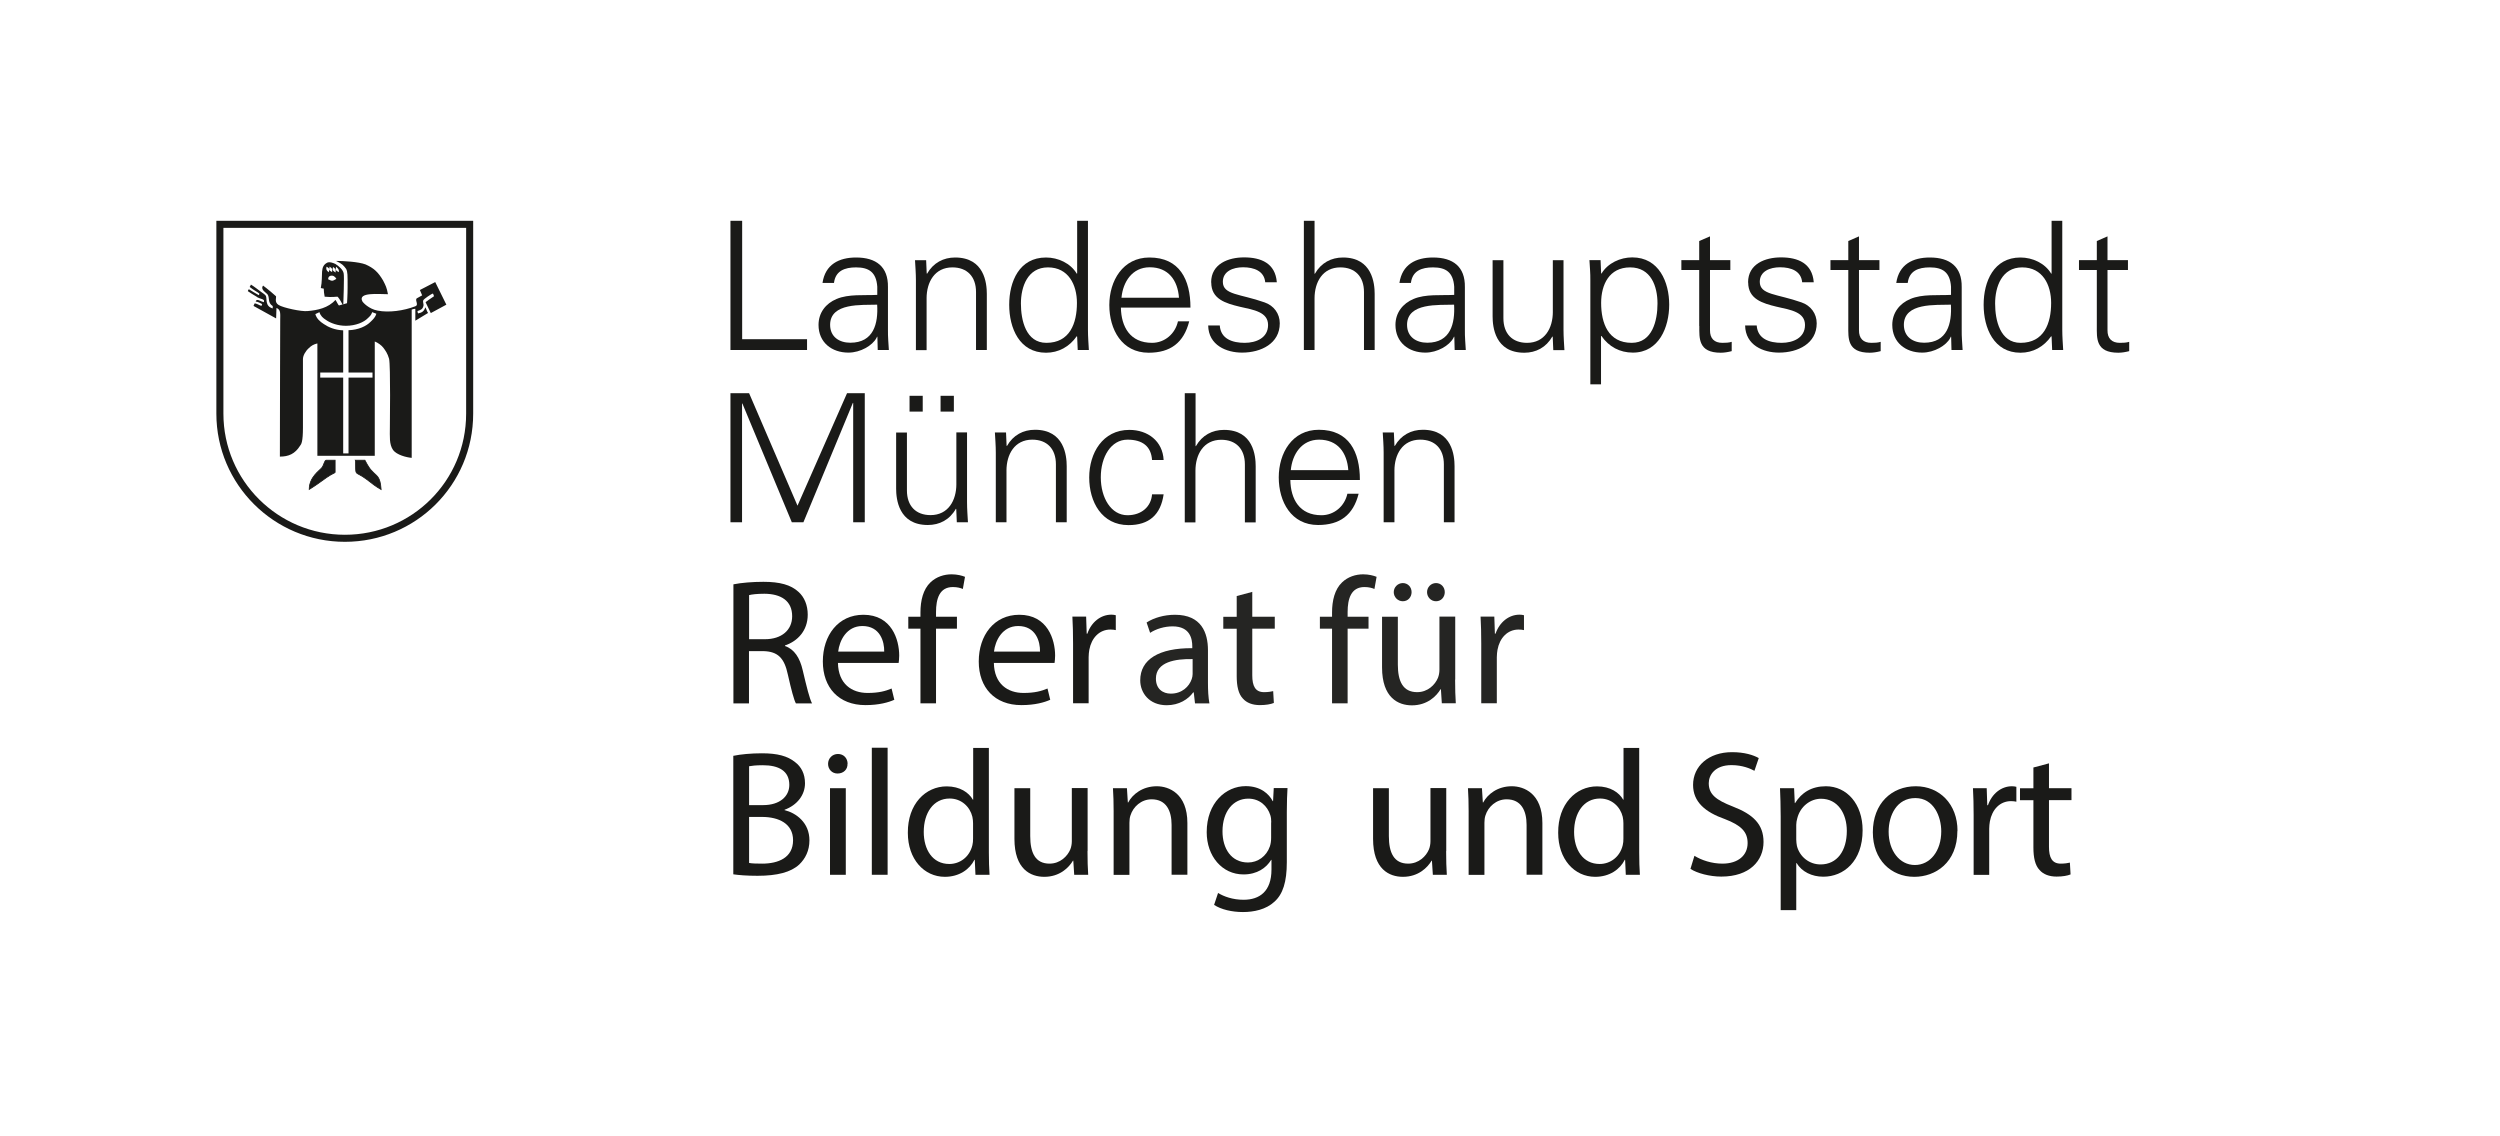 <?xml version="1.0" encoding="UTF-8"?>
<svg xmlns="http://www.w3.org/2000/svg" id="a" viewBox="0 0 220 100" width="220" height="100">
  <defs>
    <style>
      .b {
        stroke-width: .62px;
      }

      .b, .c {
        fill: none;
        stroke: #1a1a18;
        stroke-miterlimit: 3.86;
      }

      .d, .e {
        fill: #1a1a18;
        stroke-width: 0px;
      }

      .c {
        stroke-width: .07px;
      }

      .f {
        opacity: .95;
      }

      .e {
        fill-rule: evenodd;
      }
    </style>
  </defs>
  <polygon class="d" points="65.3 45.96 65.3 35.51 65.33 35.51 69.68 45.96 70.7 45.96 75.05 35.46 75.08 35.46 75.08 45.96 76.1 45.96 76.1 34.6 74.54 34.6 70.18 44.5 65.92 34.6 64.28 34.6 64.28 45.96 65.3 45.96 65.3 45.96"></polygon>
  <path class="e" d="M83.94,34.83h-1.17v1.39h1.17v-1.39h0ZM81.2,34.83h-1.16v1.39h1.16v-1.39h0ZM84.16,42.61c0,1.42-.71,2.72-2.27,2.72-1.29,0-2.08-.8-2.08-2.17v-5.1h-.95v4.94c0,.91.21,3.2,2.79,3.2,1.02,0,1.92-.45,2.47-1.43l.03.03.05,1.16h.98c-.03-.53-.08-1.16-.08-1.78v-6.13h-.94v4.55h0Z"></path>
  <path class="d" d="M88.57,41.41c0-1.42.71-2.72,2.27-2.72,1.29,0,2.08.8,2.08,2.17v5.1h.95v-4.94c0-.91-.21-3.2-2.79-3.2-1.03,0-1.92.46-2.47,1.43l-.03-.03-.05-1.16h-.98c.03.54.08,1.16.08,1.78v6.12h.94v-4.55h0Z"></path>
  <path class="d" d="M102.4,40.49c-.08-1.68-1.4-2.66-3.02-2.66-2.35,0-3.53,2.05-3.53,4.19s1.1,4.19,3.46,4.19c1.8,0,2.83-.9,3.09-2.71h-1.02c-.08,1.09-.93,1.84-2.16,1.84-1.45,0-2.35-1.53-2.35-3.34s.9-3.31,2.35-3.31c1.31,0,2.08.58,2.16,1.79h1.02Z"></path>
  <path class="d" d="M105.2,34.6h-.94v11.37h.94v-4.55c0-1.42.71-2.72,2.27-2.72,1.29,0,2.08.8,2.08,2.17v5.1h.95v-4.94c0-.91-.2-3.2-2.79-3.2-1.02,0-1.92.46-2.47,1.43h-.03v-4.66h0Z"></path>
  <path class="e" d="M119.67,42.23c0-2.47-.96-4.41-3.61-4.41-2.35,0-3.53,2.05-3.53,4.19s1.1,4.19,3.46,4.19c1.91,0,3.09-.86,3.57-2.75h-.99c-.24,1.09-1.16,1.89-2.28,1.89-1.94,0-2.71-1.42-2.74-3.1h6.11M113.59,41.37c.13-1.39.95-2.68,2.49-2.68,1.64,0,2.46,1.15,2.57,2.68h-5.05Z"></path>
  <path class="d" d="M122.71,41.41c0-1.42.71-2.72,2.27-2.72,1.29,0,2.08.8,2.08,2.17v5.1h.94v-4.94c0-.91-.21-3.2-2.79-3.2-1.02,0-1.92.46-2.47,1.43l-.03-.03-.05-1.16h-.98c.03.54.08,1.16.08,1.78v6.12h.95v-4.55h0Z"></path>
  <polygon class="d" points="71.02 30.8 71.02 29.85 65.31 29.85 65.31 19.43 64.28 19.43 64.28 30.8 71.02 30.8 71.02 30.8"></polygon>
  <path class="e" d="M73.05,28.59c0-1.98,2.8-1.73,4.14-1.78.1,1.65-.3,3.35-2.36,3.35-.96,0-1.78-.5-1.78-1.58M77.19,25.95c-1.15.06-2.52-.09-3.57.36-.95.39-1.59,1.21-1.59,2.28,0,1.54,1.16,2.44,2.63,2.44,1.07,0,2.12-.63,2.47-1.29l.05-.11h.03l.03,1.17h.98c-.03-.54-.09-1.17-.08-1.78v-3.75c.03-1.81-1.05-2.61-2.8-2.61-1.51,0-2.72.61-2.96,2.24h1.01c.13-1.07.95-1.37,1.94-1.37,1.12,0,1.78.41,1.87,1.7v.72h0Z"></path>
  <path class="d" d="M81.54,26.25c0-1.42.71-2.72,2.27-2.72,1.29,0,2.08.8,2.08,2.17v5.1h.95v-4.94c0-.91-.2-3.2-2.79-3.2-1.02,0-1.92.46-2.47,1.43l-.03-.03-.05-1.16h-.98c.03.54.08,1.16.08,1.78v6.13h.94v-4.55h0Z"></path>
  <path class="e" d="M94.77,26.66c0,1.8-.63,3.51-2.69,3.51-1.81,0-2.24-2-2.24-3.46s.58-3.18,2.38-3.18,2.55,1.53,2.55,3.13M94.84,30.8h.98c-.03-.54-.08-1.17-.08-1.78v-9.59h-.95v4.63l-.03.03c-.55-.93-1.65-1.43-2.71-1.43-2.35,0-3.24,2.11-3.24,4.16s.9,4.22,3.24,4.22c1.1,0,2.06-.52,2.71-1.46l.03.06.05,1.17h0Z"></path>
  <path class="e" d="M104.76,27.07c0-2.47-.96-4.41-3.61-4.41-2.34,0-3.53,2.05-3.53,4.19s1.1,4.19,3.46,4.19c1.91,0,3.09-.87,3.57-2.76h-.99c-.24,1.09-1.16,1.89-2.28,1.89-1.94,0-2.71-1.42-2.74-3.1h6.11M98.69,26.2c.13-1.39.94-2.68,2.49-2.68,1.64,0,2.46,1.15,2.57,2.68h-5.05Z"></path>
  <path class="d" d="M106.59,24.86c0,1.46,1.26,1.83,2.5,2.13,1.26.28,2.5.47,2.5,1.61s-1.05,1.57-2.06,1.57c-1.07,0-2.11-.34-2.19-1.53h-1.02c.03,1.75,1.61,2.39,2.98,2.39,1.67,0,3.32-.8,3.32-2.58,0-.85-.52-1.56-1.34-1.84-2.14-.76-3.67-.65-3.67-1.81,0-.93.9-1.28,1.78-1.28.97,0,1.86.33,1.95,1.32h1.02c-.13-1.67-1.38-2.19-2.88-2.19-1.39,0-2.9.57-2.9,2.2"></path>
  <path class="d" d="M115.68,19.43h-.94v11.37h.94v-4.55c0-1.42.71-2.72,2.27-2.72,1.29,0,2.08.8,2.08,2.17v5.1h.94v-4.94c0-.91-.21-3.2-2.79-3.2-1.02,0-1.92.46-2.47,1.43h-.03v-4.66h0Z"></path>
  <path class="e" d="M123.82,28.59c0-1.98,2.8-1.73,4.14-1.78.09,1.65-.3,3.35-2.36,3.35-.96,0-1.78-.5-1.78-1.58M127.96,25.95c-1.15.06-2.52-.09-3.57.36-.94.39-1.59,1.21-1.59,2.28,0,1.54,1.16,2.44,2.63,2.44,1.07,0,2.12-.63,2.47-1.29l.05-.11h.03l.03,1.17h.98c-.03-.54-.09-1.17-.08-1.78v-3.75c.03-1.81-1.05-2.61-2.8-2.61-1.51,0-2.72.61-2.96,2.24h1.01c.13-1.07.95-1.37,1.94-1.37,1.12,0,1.78.41,1.87,1.7v.72h0Z"></path>
  <path class="d" d="M136.65,27.45c0,1.42-.71,2.72-2.27,2.72-1.29,0-2.08-.8-2.08-2.17v-5.1h-.95v4.94c0,.91.2,3.2,2.79,3.2,1.02,0,1.92-.46,2.47-1.43l.03.03.05,1.17h.98c-.03-.54-.08-1.17-.08-1.78v-6.13h-.94v4.55h0Z"></path>
  <path class="e" d="M140.9,26.66c0-1.61.71-3.13,2.55-3.13s2.41,1.67,2.41,3.18-.46,3.46-2.27,3.46c-2.06,0-2.69-1.72-2.69-3.51M140.9,29.57h.03c.65.94,1.61,1.46,2.76,1.46,2.3,0,3.2-2.24,3.2-4.22s-.9-4.16-3.25-4.16c-1.05,0-2.16.5-2.71,1.43l-.03-.03-.05-1.16h-.98c.03.54.09,1.16.08,1.78v9.15h.94v-4.25h0Z"></path>
  <path class="d" d="M149.54,28.69c0,1.07-.11,2.35,1.89,2.35.31,0,.66-.06.96-.14v-.82c-.25.08-.54.09-.82.09-.72,0-1.1-.39-1.09-1.12v-5.29h1.79v-.87h-1.79v-2.09l-.95.41v1.68h-1.57v.87h1.57v4.93h0Z"></path>
  <path class="d" d="M153.84,24.86c0,1.46,1.26,1.83,2.5,2.13,1.26.28,2.5.47,2.5,1.61s-1.06,1.57-2.06,1.57c-1.07,0-2.11-.34-2.19-1.53h-1.02c.03,1.75,1.61,2.39,2.98,2.39,1.67,0,3.32-.8,3.32-2.58,0-.85-.52-1.56-1.34-1.84-2.14-.76-3.67-.65-3.67-1.81,0-.93.9-1.28,1.78-1.28.98,0,1.86.33,1.95,1.32h1.02c-.13-1.67-1.39-2.19-2.88-2.19-1.39,0-2.9.57-2.9,2.2"></path>
  <path class="d" d="M162.65,28.69c0,1.07-.11,2.35,1.89,2.35.31,0,.66-.06.96-.14v-.82c-.25.08-.54.09-.82.09-.72,0-1.1-.39-1.09-1.12v-5.29h1.8v-.87h-1.8v-2.09l-.94.41v1.68h-1.57v.87h1.57v4.93h0Z"></path>
  <path class="e" d="M167.54,28.59c0-1.98,2.8-1.73,4.14-1.78.09,1.65-.3,3.35-2.36,3.35-.96,0-1.78-.5-1.78-1.58M171.68,25.95c-1.15.06-2.52-.09-3.57.36-.94.39-1.59,1.21-1.59,2.28,0,1.54,1.16,2.44,2.63,2.44,1.07,0,2.13-.63,2.47-1.29l.05-.11h.03l.03,1.17h.98c-.03-.54-.09-1.17-.08-1.78v-3.75c.03-1.81-1.06-2.61-2.8-2.61-1.51,0-2.72.61-2.96,2.24h1.01c.13-1.07.94-1.37,1.94-1.37,1.12,0,1.78.41,1.87,1.7v.72h0Z"></path>
  <path class="e" d="M180.5,26.66c0,1.8-.63,3.51-2.69,3.51-1.81,0-2.24-2-2.24-3.46s.58-3.18,2.38-3.18,2.55,1.53,2.55,3.13M180.58,30.8h.98c-.03-.54-.08-1.17-.08-1.78v-9.59h-.94v4.63l-.03.03c-.55-.93-1.65-1.43-2.71-1.43-2.35,0-3.24,2.11-3.24,4.16s.9,4.22,3.24,4.22c1.1,0,2.06-.52,2.71-1.46l.03.06.05,1.17h0Z"></path>
  <path class="d" d="M184.52,28.69c0,1.07-.11,2.35,1.89,2.35.31,0,.66-.06.96-.14v-.82c-.25.08-.54.09-.82.09-.72,0-1.1-.39-1.09-1.12v-5.29h1.8v-.87h-1.8v-2.09l-.94.41v1.68h-1.57v.87h1.57v4.93h0Z"></path>
  <path class="b" d="M19.35,19.74h21.98v16.66c0,6.11-4.93,10.97-10.98,10.97-6.06,0-11-4.91-11-10.97v-16.66h0Z"></path>
  <path class="d" d="M30.66,29.06c.9-.03,1.58-.36,1.96-.75.22-.21.42-.41.5-.7l-.37-.14c-.07.24-.19.35-.37.52-.35.37-1.09.68-1.94.68-.71,0-1.34-.23-1.73-.5-.3-.19-.5-.37-.6-.7l-.36.17c.1.38.4.66.75.88.41.28.97.52,1.7.55v3.71h-2.02v.45h2.02v6.67h.47v-6.67h2.11v-.45h-2.11v-3.71M29.57,22.96c.62,0,1.97.07,2.6.31.71.32,1.09.65,1.54,1.41.23.45.32.61.43,1.21-.8,0-2.66-.2-2.26.61.04.11.58.69,1.34.83.98.2,2.3.02,3.33-.38.35-.13-.1-.57.15-.71,0,0,.18-.09.45-.25-.07-.18-.13-.29-.2-.47l1.35-.7.98,1.99-1.37.74-.46-.96c.28-.21.27-.2.74-.52-.02-.09-.04-.15-.09-.24-.18.04-.82.51-.84.57-.09.2.05.31,0,.53-.07.29-.25.35-.52.44,0,.09.02.14.05.21.34-.07.53-.18.64-.54.13.23.11.31.24.5l-1.12.68v-1.05c-.09,0-.23.04-.32.07v13.05c-.47-.04-1.32-.26-1.64-.69-.35-.52-.28-1.16-.28-2.01,0-.11.07-5.39-.07-6.02-.14-.49-.33-.73-.49-.95-.16-.23-.52-.48-.77-.57v10.06h-5.05v-9.89c-.32.08-.51.18-.75.41-.32.29-.52.68-.52.97,0,0,0,4.77,0,6.02s-.14,1.47-.25,1.6c-.45.72-1.01.96-1.78.96,0-4.49.03-11.15.03-12.07,0-.44.07-.87-.33-1.01,0,.32-.03.54-.03.92l-1.99-1.1c.03-.11.06-.12.11-.23.29.07.32.14.59.23,0-.02.06-.16.06-.16,0,0-.34-.22-.57-.22.04-.11.04-.11.09-.13.14-.07.34.11.63.18.02-.09.02-.15,0-.18-.11-.11-.33-.12-.55-.24-.07-.07-.45-.26-.86-.55.02-.09.04-.11.09-.17.11.07.65.41.87.52.02.02.07-.14.05-.14-.16-.14-.43-.25-.85-.58.04-.07.09-.12.11-.21.33.2.56.4.89.64.18.14.29.18.42.34.14.25-.11.92.61,1.12v-.21c-.46-.28-.26-.73-.44-1-.11-.18-.68-.43-.41-.8.31.22,1.14.92,1.14.94.04.13-.16.52.22.76.38.25,2.04.61,2.57.54.85-.07,1.81-.27,2.44-.98.11.14.24.46.31.49l.71-.2s.05-.71.05-1.4c0-1.09.01-1.35-.13-1.62-.23-.3-.31-.43-.91-.71"></path>
  <path class="d" d="M28.69,40.5h.8v1.07c-.04.07-.27.11-.78.47-.63.45-.89.65-1.5,1.03,0-1.09.92-1.66,1.12-1.92.16-.2.22-.61.36-.65"></path>
  <path class="c" d="M28.69,40.5h.8v1.07c-.04.07-.27.11-.78.47-.63.45-.89.65-1.5,1.03,0-1.09.92-1.66,1.12-1.92.16-.2.22-.61.36-.65h0Z"></path>
  <path class="d" d="M31.28,40.5h.83s.35.7.6.92c.45.52.74.43.83,1.66-.51-.29-.78-.52-1.29-.91-.54-.41-.79-.43-.9-.59-.07-.11-.05-.39-.06-1.07"></path>
  <path class="c" d="M31.28,40.5h.83s.35.7.6.92c.45.52.74.43.83,1.66-.51-.29-.78-.52-1.29-.91-.54-.41-.79-.43-.9-.59-.07-.11-.05-.39-.06-1.07h0Z"></path>
  <path class="e" d="M28.87,24.54v.03c.36.19.38.18.73-.03-.11-.2-.29-.33-.52-.27-.14.05-.19.13-.2.28M28.73,23.47c-.05.29.01.31.19.49.08-.2.13-.35-.19-.49M29.01,23.46c-.07.24-.05.36.21.48.02-.24.07-.28-.21-.48M29.31,23.49c-.07.24-.07.32.22.49.02-.24.04-.3-.22-.49M29.58,23.47c-.08.26-.04.35.24.48.02-.24-.03-.27-.24-.48M28.85,23.09c.2-.05.45.04.67.14.28.18.65.48.72.81.07.2-.03,2.76-.03,2.76l-.05.03s-.28-.56-.45-.72c-.05-.02-.44.07-1.14,0-.05-.3-.08-.46-.08-.71-.12-.02-.14-.03-.26-.05.24-1.16-.15-1.92.62-2.26"></path>
  <g>
    <path class="d" d="M64.55,51.42c.69-.14,1.69-.22,2.63-.22,1.46,0,2.41.27,3.07.87.54.47.83,1.2.83,2.02,0,1.4-.88,2.33-2,2.71v.05c.82.28,1.31,1.04,1.56,2.14.35,1.48.6,2.5.82,2.91h-1.42c-.17-.3-.41-1.21-.71-2.54-.31-1.46-.88-2.02-2.13-2.06h-1.29v4.6h-1.37v-10.47ZM65.92,56.25h1.4c1.46,0,2.39-.8,2.39-2.02,0-1.37-.99-1.97-2.44-1.98-.66,0-1.13.06-1.35.12v3.87Z"></path>
    <path class="d" d="M73.74,58.33c.03,1.87,1.23,2.65,2.61,2.65.99,0,1.59-.17,2.11-.39l.24.99c-.49.22-1.32.47-2.54.47-2.35,0-3.75-1.54-3.75-3.84s1.35-4.11,3.57-4.11c2.49,0,3.15,2.19,3.15,3.59,0,.28-.03.5-.05.65h-5.35ZM77.81,57.34c.02-.88-.36-2.25-1.92-2.25-1.4,0-2.02,1.29-2.13,2.25h4.05Z"></path>
    <path class="d" d="M81,61.89v-6.57h-1.07v-1.05h1.07v-.36c0-1.07.24-2.05.88-2.66.52-.5,1.21-.71,1.86-.71.49,0,.91.11,1.18.22l-.19,1.07c-.2-.09-.49-.17-.88-.17-1.18,0-1.48,1.04-1.48,2.2v.41h1.84v1.05h-1.84v6.57h-1.37Z"></path>
  </g>
  <g>
    <path class="d" d="M87.46,58.33c.03,1.87,1.23,2.65,2.61,2.65.99,0,1.59-.17,2.11-.39l.24.99c-.49.22-1.32.47-2.54.47-2.35,0-3.75-1.54-3.75-3.84s1.35-4.11,3.57-4.11c2.49,0,3.15,2.19,3.15,3.59,0,.28-.03.5-.05.65h-5.35ZM91.52,57.34c.02-.88-.36-2.25-1.92-2.25-1.4,0-2.02,1.29-2.13,2.25h4.05Z"></path>
    <path class="d" d="M94.43,56.64c0-.9-.02-1.67-.06-2.38h1.21l.05,1.5h.06c.35-1.02,1.18-1.67,2.11-1.67.16,0,.27.02.39.05v1.31c-.14-.03-.28-.05-.47-.05-.98,0-1.67.74-1.86,1.78-.03.19-.06.41-.06.65v4.06h-1.37v-5.24Z"></path>
  </g>
  <g class="f">
    <path class="d" d="M105.16,61.89l-.11-.96h-.05c-.43.6-1.24,1.13-2.33,1.13-1.54,0-2.33-1.09-2.33-2.19,0-1.84,1.64-2.85,4.58-2.83v-.16c0-.63-.17-1.76-1.73-1.76-.71,0-1.45.22-1.98.57l-.31-.91c.63-.41,1.54-.68,2.5-.68,2.33,0,2.9,1.59,2.9,3.12v2.85c0,.66.03,1.31.13,1.83h-1.26ZM104.95,58c-1.51-.03-3.23.24-3.23,1.72,0,.9.6,1.32,1.31,1.32.99,0,1.62-.63,1.84-1.28.05-.14.08-.3.08-.44v-1.32Z"></path>
    <path class="d" d="M110.2,52.08v2.19h1.98v1.05h-1.98v4.11c0,.95.27,1.48,1.04,1.48.36,0,.63-.05.8-.09l.06,1.04c-.27.11-.69.19-1.23.19-.65,0-1.17-.2-1.5-.58-.39-.41-.54-1.09-.54-1.98v-4.16h-1.18v-1.05h1.18v-1.83l1.35-.36Z"></path>
    <path class="d" d="M117.22,61.89v-6.57h-1.07v-1.05h1.07v-.36c0-1.07.24-2.05.88-2.66.52-.5,1.21-.71,1.86-.71.49,0,.91.11,1.18.22l-.19,1.07c-.21-.09-.49-.17-.88-.17-1.18,0-1.48,1.04-1.48,2.2v.41h1.84v1.05h-1.84v6.57h-1.37Z"></path>
    <path class="d" d="M128.05,59.81c0,.79.02,1.48.06,2.08h-1.23l-.08-1.24h-.03c-.36.61-1.17,1.42-2.52,1.42-1.2,0-2.63-.66-2.63-3.34v-4.46h1.39v4.22c0,1.45.44,2.42,1.7,2.42.93,0,1.58-.65,1.83-1.26.08-.2.13-.46.13-.71v-4.68h1.39v5.54ZM122.65,52.11c0-.44.36-.8.8-.8s.77.35.77.8c0,.43-.31.8-.77.8s-.8-.38-.8-.8ZM125.58,52.11c0-.44.35-.8.79-.8s.77.35.77.8c0,.43-.31.8-.77.8s-.79-.38-.79-.8Z"></path>
    <path class="d" d="M130.35,56.64c0-.9-.02-1.67-.06-2.38h1.21l.05,1.5h.06c.35-1.02,1.18-1.67,2.11-1.67.16,0,.27.02.39.05v1.31c-.14-.03-.28-.05-.47-.05-.98,0-1.67.74-1.86,1.78-.03.19-.06.41-.06.65v4.06h-1.37v-5.24Z"></path>
  </g>
  <g>
    <path class="d" d="M64.55,66.51c.6-.13,1.54-.22,2.5-.22,1.37,0,2.25.24,2.91.77.55.41.88,1.04.88,1.87,0,1.02-.68,1.92-1.8,2.33v.03c1.01.25,2.19,1.09,2.19,2.66,0,.91-.36,1.61-.9,2.13-.74.68-1.94.99-3.67.99-.94,0-1.67-.06-2.13-.13v-10.44ZM65.92,70.85h1.24c1.45,0,2.3-.76,2.3-1.78,0-1.24-.94-1.73-2.33-1.73-.63,0-.99.05-1.21.09v3.42ZM65.92,75.94c.27.05.66.06,1.15.06,1.42,0,2.72-.52,2.72-2.06,0-1.45-1.24-2.05-2.74-2.05h-1.13v4.05Z"></path>
    <path class="d" d="M74.58,67.22c.02.47-.33.85-.88.85-.49,0-.83-.38-.83-.85s.36-.87.87-.87.85.38.85.87ZM73.04,76.98v-7.62h1.39v7.62h-1.39Z"></path>
    <path class="d" d="M76.72,65.8h1.39v11.18h-1.39v-11.18Z"></path>
    <path class="d" d="M87.02,65.8v9.21c0,.68.02,1.45.06,1.97h-1.24l-.06-1.32h-.03c-.42.85-1.35,1.5-2.6,1.5-1.84,0-3.26-1.56-3.26-3.87-.02-2.54,1.56-4.09,3.42-4.09,1.17,0,1.95.55,2.3,1.17h.03v-4.55h1.39ZM85.63,72.46c0-.17-.02-.41-.06-.58-.21-.88-.96-1.61-2-1.61-1.43,0-2.28,1.26-2.28,2.94,0,1.54.76,2.82,2.25,2.82.93,0,1.78-.61,2.03-1.65.05-.19.06-.38.06-.6v-1.32Z"></path>
    <path class="d" d="M95.7,74.9c0,.79.02,1.48.06,2.08h-1.23l-.08-1.24h-.03c-.36.61-1.17,1.42-2.52,1.42-1.2,0-2.63-.66-2.63-3.34v-4.46h1.39v4.22c0,1.45.44,2.42,1.7,2.42.93,0,1.58-.65,1.83-1.26.08-.2.13-.46.13-.71v-4.68h1.39v5.54Z"></path>
    <path class="d" d="M98,71.42c0-.79-.02-1.43-.06-2.06h1.23l.08,1.26h.03c.38-.72,1.26-1.43,2.52-1.43,1.05,0,2.69.63,2.69,3.24v4.55h-1.39v-4.39c0-1.23-.46-2.25-1.76-2.25-.91,0-1.62.65-1.86,1.42-.06.17-.09.41-.09.65v4.58h-1.39v-5.56Z"></path>
    <path class="d" d="M113.3,69.36c-.03.55-.06,1.17-.06,2.09v4.42c0,1.75-.35,2.82-1.09,3.48-.74.69-1.81.91-2.77.91s-1.92-.22-2.54-.63l.35-1.05c.5.31,1.29.6,2.24.6,1.42,0,2.46-.74,2.46-2.66v-.85h-.03c-.43.71-1.24,1.28-2.43,1.28-1.89,0-3.24-1.61-3.24-3.72,0-2.58,1.68-4.05,3.43-4.05,1.32,0,2.05.69,2.38,1.32h.03l.06-1.15h1.21ZM111.87,72.37c0-.24-.02-.44-.08-.63-.25-.8-.93-1.46-1.94-1.46-1.32,0-2.27,1.12-2.27,2.88,0,1.5.76,2.74,2.25,2.74.85,0,1.62-.54,1.92-1.42.08-.24.11-.5.11-.74v-1.37Z"></path>
  </g>
  <g>
    <path class="d" d="M127.26,74.9c0,.79.02,1.48.06,2.08h-1.23l-.08-1.24h-.03c-.36.61-1.17,1.42-2.52,1.42-1.2,0-2.63-.66-2.63-3.34v-4.46h1.39v4.22c0,1.45.44,2.42,1.7,2.42.93,0,1.58-.65,1.83-1.26.08-.2.13-.46.13-.71v-4.68h1.39v5.54Z"></path>
    <path class="d" d="M129.24,71.42c0-.79-.02-1.43-.06-2.06h1.23l.08,1.26h.03c.38-.72,1.26-1.43,2.52-1.43,1.06,0,2.69.63,2.69,3.24v4.55h-1.39v-4.39c0-1.23-.46-2.25-1.76-2.25-.91,0-1.62.65-1.86,1.42-.06.17-.09.41-.09.65v4.58h-1.39v-5.56Z"></path>
    <path class="d" d="M144.25,65.8v9.21c0,.68.02,1.45.06,1.97h-1.24l-.06-1.32h-.03c-.42.85-1.35,1.5-2.6,1.5-1.84,0-3.26-1.56-3.26-3.87-.02-2.54,1.56-4.09,3.42-4.09,1.17,0,1.95.55,2.3,1.17h.03v-4.55h1.39ZM142.86,72.46c0-.17-.02-.41-.06-.58-.21-.88-.96-1.61-2-1.61-1.43,0-2.28,1.26-2.28,2.94,0,1.54.76,2.82,2.25,2.82.93,0,1.78-.61,2.03-1.65.05-.19.06-.38.06-.6v-1.32Z"></path>
    <path class="d" d="M149.11,75.31c.61.38,1.51.69,2.46.69,1.4,0,2.22-.74,2.22-1.81,0-.99-.57-1.56-2-2.11-1.73-.61-2.8-1.51-2.8-3.01,0-1.65,1.37-2.88,3.43-2.88,1.09,0,1.87.25,2.35.52l-.38,1.12c-.35-.19-1.05-.5-2.02-.5-1.45,0-2,.87-2,1.59,0,.99.65,1.48,2.11,2.05,1.79.69,2.71,1.56,2.71,3.12,0,1.64-1.21,3.05-3.72,3.05-1.02,0-2.14-.3-2.71-.68l.35-1.15Z"></path>
    <path class="d" d="M156.7,71.85c0-.98-.03-1.76-.06-2.49h1.24l.06,1.31h.03c.57-.93,1.46-1.48,2.71-1.48,1.84,0,3.23,1.56,3.23,3.87,0,2.74-1.67,4.09-3.46,4.09-1.01,0-1.89-.44-2.35-1.2h-.03v4.14h-1.37v-8.25ZM158.07,73.88c0,.21.03.39.06.57.25.96,1.09,1.62,2.08,1.62,1.46,0,2.31-1.2,2.31-2.95,0-1.53-.8-2.83-2.27-2.83-.94,0-1.83.68-2.09,1.72-.05.17-.09.38-.09.57v1.31Z"></path>
    <path class="d" d="M172.25,73.11c0,2.82-1.95,4.05-3.79,4.05-2.06,0-3.65-1.51-3.65-3.92,0-2.55,1.67-4.05,3.78-4.05s3.67,1.59,3.67,3.92ZM166.2,73.19c0,1.67.96,2.93,2.31,2.93s2.32-1.24,2.32-2.96c0-1.29-.65-2.93-2.28-2.93s-2.35,1.51-2.35,2.96Z"></path>
    <path class="d" d="M173.68,71.74c0-.9-.02-1.67-.06-2.38h1.21l.05,1.5h.06c.35-1.02,1.18-1.67,2.11-1.67.16,0,.27.02.39.05v1.31c-.14-.03-.28-.05-.47-.05-.98,0-1.67.74-1.86,1.78-.03.19-.06.41-.06.65v4.06h-1.37v-5.24Z"></path>
  </g>
  <path class="d" d="M180.31,67.17v2.19h1.98v1.05h-1.98v4.11c0,.95.27,1.48,1.04,1.48.36,0,.63-.05.8-.09l.06,1.04c-.27.11-.69.19-1.23.19-.65,0-1.17-.2-1.5-.58-.39-.41-.54-1.09-.54-1.98v-4.16h-1.18v-1.05h1.18v-1.83l1.35-.36Z"></path>
</svg>
